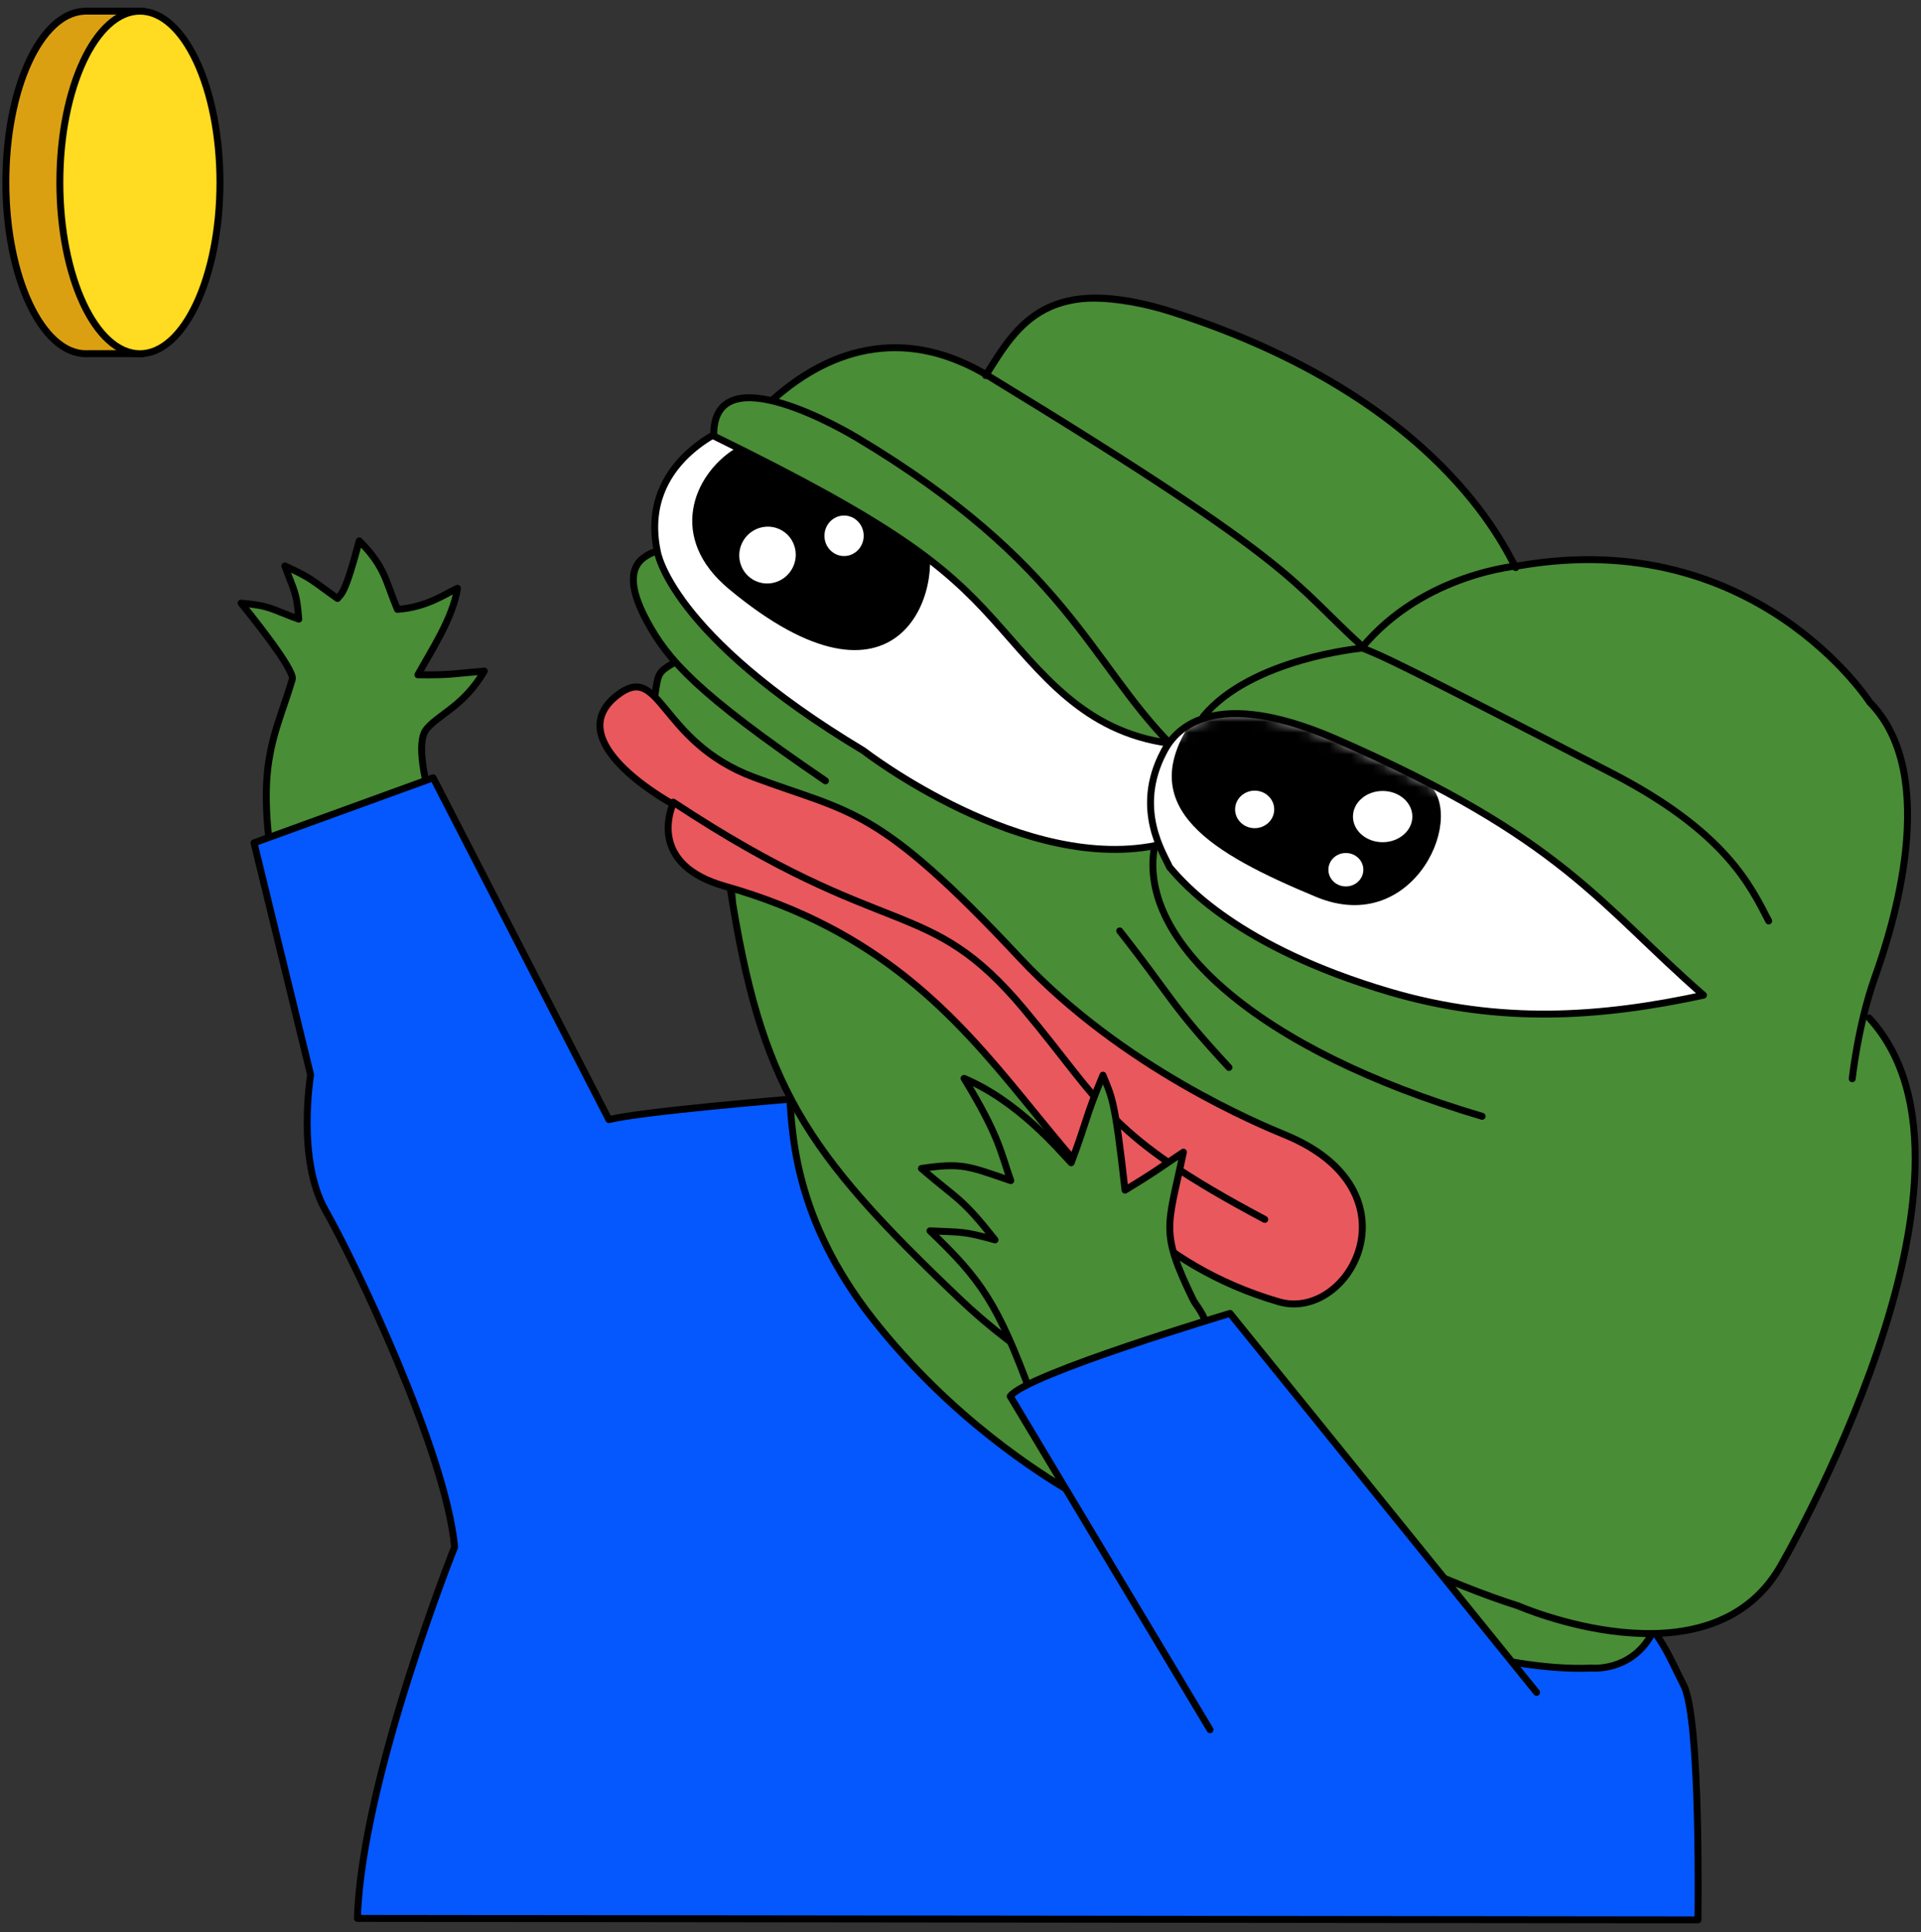 <svg width="177" height="178" viewBox="0 0 177 178" fill="none" xmlns="http://www.w3.org/2000/svg">
<rect x="0" y="0" width="177" height="178" fill="#333333" stroke="none"/>
<g clip-path="url(#clip0_11025_113924)">
<path fill-rule="evenodd" clip-rule="evenodd" d="M24.92 78.444C23.756 69.849 25.472 67.502 26.93 62.585C27.198 61.676 22.64 56.088 22.213 55.565C25.013 55.814 24.908 56.104 27.529 57.039C27.328 54.468 27.115 54.545 26.247 52.137C28.853 53.33 28.728 53.477 31.098 55.135C31.442 54.691 31.78 54.825 33.1 49.828C35.511 52.226 35.534 53.582 36.618 56.139C39.345 55.948 41.067 54.688 42.151 54.197C41.737 56.94 39.705 59.985 38.506 62.17C41.622 62.196 41.564 62.078 44.623 61.829C42.732 65.059 40.432 65.793 39.3 67.164C38.248 68.44 39.345 72.382 39.479 73.067L24.917 78.441L24.92 78.444Z" fill="#498D36"/>
<path d="M24.92 78.444C23.756 69.849 25.472 67.502 26.93 62.585C27.198 61.676 22.64 56.088 22.213 55.565C25.013 55.814 24.908 56.104 27.529 57.039C27.328 54.468 27.115 54.545 26.247 52.137C28.853 53.33 28.728 53.477 31.098 55.135C31.442 54.691 31.78 54.825 33.1 49.828C35.511 52.226 35.534 53.582 36.618 56.139C39.345 55.948 41.067 54.688 42.151 54.197C41.737 56.94 39.705 59.985 38.506 62.17C41.622 62.196 41.564 62.078 44.623 61.829C42.732 65.059 40.432 65.793 39.3 67.164C38.248 68.44 39.345 72.382 39.479 73.067L24.917 78.441L24.92 78.444Z" stroke="black" stroke-width="0.638" stroke-linecap="round" stroke-linejoin="round"/>
<path fill-rule="evenodd" clip-rule="evenodd" d="M156.449 176.876C156.449 176.876 156.73 158.382 155.138 155.273C153.547 152.163 152.861 149.851 149.108 147.252C145.351 144.653 75.028 101.377 72.684 101.275C72.684 101.275 59.057 102.394 56.104 103.15L39.913 71.657L23.406 77.653L28.62 99.023C28.62 99.023 27.319 106.833 29.991 111.515C32.664 116.196 41.093 133.797 41.887 142.526C41.887 142.526 33.318 163.976 32.932 176.738L156.443 176.876H156.449Z" fill="#0558FE"/>
<path d="M156.449 176.876C156.449 176.876 156.73 158.382 155.138 155.273C153.547 152.163 152.861 149.851 149.108 147.252C145.351 144.653 75.028 101.377 72.684 101.275C72.684 101.275 59.057 102.394 56.104 103.15L39.913 71.657L23.406 77.653L28.62 99.023C28.62 99.023 27.319 106.833 29.991 111.515C32.664 116.196 41.093 133.797 41.887 142.526C41.887 142.526 33.318 163.976 32.932 176.738L156.443 176.876H156.449Z" stroke="black" stroke-width="0.638" stroke-linecap="round" stroke-linejoin="round"/>
<path fill-rule="evenodd" clip-rule="evenodd" d="M60.53 64.463C60.53 64.463 59.691 62.527 62.154 61.219C62.154 61.219 56.356 54.988 59.102 51.639C59.102 51.639 59.928 50.752 61.305 50.312L71.233 36.982C71.233 36.982 77.857 30.546 85.118 32.307L90.897 34.603C90.897 34.603 93.282 28.314 99.198 27.8C99.198 27.8 110.153 26.541 127.99 38.771C127.99 38.771 135.899 44.792 139.531 52.063C139.531 52.063 152.766 48.794 165.513 57.899C165.513 57.899 176.525 65.292 175.699 75.315C175.699 75.315 175.555 83.588 171.511 93.493C171.511 93.493 178.789 98.175 175.577 114.178C175.577 114.178 173.198 129.492 162.665 146.576C162.665 146.576 159.007 150.457 152.035 150.581C152.035 150.581 150.69 154.051 146.203 153.802C146.203 153.802 115.096 150.903 95.269 135.184C95.269 135.184 73.095 122.144 72.936 101.931C72.936 101.931 67.412 88.703 67.824 81.773L60.524 64.469L60.53 64.463Z" fill="#498D36"/>
<path d="M172.222 93.784C185.301 108.02 163.953 144.465 163.953 144.465C157.345 155.576 139.872 147.941 139.872 147.941C127.409 144.028 107.19 132.401 97.81 126.801C94.404 124.76 91.234 122.346 88.361 119.606C74.077 106.014 70.1 99.958 67.278 81.783" stroke="black" stroke-width="0.638" stroke-linecap="round" stroke-linejoin="round"/>
<path d="M72.773 101.313C73.028 104.372 73.153 112.243 80.382 121.462C87.749 130.857 96.165 135.934 98.442 137.319C98.442 137.319 129.938 154.428 146.642 153.676C146.642 153.676 150.211 154.039 152.131 150.646" stroke="black" stroke-width="0.638" stroke-linecap="round" stroke-linejoin="round"/>
<path d="M170.663 99.384C170.663 99.384 171.192 94.415 172.745 90.052C174.301 85.69 178.926 71.45 172.273 64.693C172.273 64.693 161.768 48.415 140.082 52.102C140.082 52.102 131.181 52.753 125.444 59.718C125.444 59.718 115.306 60.655 110.873 66.003" stroke="black" stroke-width="0.638" stroke-linecap="round" stroke-linejoin="round"/>
<path d="M139.661 52.294C138.577 50.342 132.505 36.641 108.207 28.806C96.579 25.055 93.782 29.829 90.82 34.6" stroke="black" stroke-width="0.638" stroke-linecap="round" stroke-linejoin="round"/>
<path d="M125.738 59.749C118.735 53.428 120.249 52.427 91.12 34.667C83.862 30.244 76.909 31.656 71.061 36.947" stroke="black" stroke-width="0.638" stroke-linecap="round" stroke-linejoin="round"/>
<path d="M125.687 59.768C127.581 60.533 128.534 60.916 148.514 71.229C159.061 76.673 161.322 81.683 162.967 84.847" stroke="black" stroke-width="0.638" stroke-linecap="round" stroke-linejoin="round"/>
<path d="M103.168 85.763C108.179 92.147 107.764 92.418 113.236 98.344" stroke="black" stroke-width="0.638" stroke-linecap="round" stroke-linejoin="round"/>
<path d="M106.354 78.141C104.906 86.624 115.653 96.663 136.564 102.843" stroke="black" stroke-width="0.638" stroke-linecap="round" stroke-linejoin="round"/>
<path d="M60.364 63.94C60.635 62.077 60.654 61.928 61.949 61.149" stroke="black" stroke-width="0.638" stroke-linecap="round" stroke-linejoin="round"/>
<path d="M76.058 71.937C64.159 63.824 61.516 60.779 59.593 57.2C56.879 52.152 59.331 51.282 60.355 50.81" stroke="black" stroke-width="0.638" stroke-linecap="round" stroke-linejoin="round"/>
<path fill-rule="evenodd" clip-rule="evenodd" d="M61.994 74.085C61.209 73.642 51.588 68.204 56.84 64.078C60.938 60.857 60.648 68.316 69.482 71.614C78.437 74.956 80.765 74.139 93.962 88.251C103.465 98.415 116.234 103.661 118.409 104.554C130.99 109.724 124.36 121.852 117.807 119.925C94.746 113.149 95.189 89.67 66.803 81.65C59.844 79.685 61.726 74.758 61.997 74.085H61.994Z" fill="#E9585D"/>
<path d="M61.994 74.085C61.209 73.642 51.588 68.204 56.84 64.078C60.938 60.857 60.648 68.316 69.482 71.614C78.437 74.956 80.765 74.139 93.962 88.251C103.465 98.415 116.234 103.661 118.409 104.554C130.99 109.724 124.36 121.852 117.807 119.925C94.746 113.149 95.189 89.67 66.803 81.65C59.844 79.685 61.726 74.758 61.997 74.085H61.994Z" stroke="black" stroke-width="0.638" stroke-linecap="round" stroke-linejoin="round"/>
<path d="M62.032 73.902C82.002 87.096 85.399 82.258 94.383 93.015C101.781 101.871 101.915 104.578 116.534 112.341" stroke="black" stroke-width="0.638" stroke-linecap="round" stroke-linejoin="round"/>
<path fill-rule="evenodd" clip-rule="evenodd" d="M67.199 39.351C67.199 39.351 58.828 42.432 60.562 50.784C60.562 50.784 61.637 58.416 79.547 69.154C79.547 69.154 94.475 80.73 107.047 77.771C107.047 77.771 112.095 75.784 110.596 72.285C109.097 68.79 76.712 38.139 67.199 39.351Z" fill="white"/>
<mask id="mask0_11025_113924" style="mask-type:luminance" maskUnits="userSpaceOnUse" x="60" y="39" width="51" height="40">
<path d="M67.197 39.352C67.197 39.352 58.825 42.433 60.56 50.785C60.56 50.785 61.635 58.417 79.545 69.155C79.545 69.155 94.473 80.731 107.045 77.772C107.045 77.772 112.093 75.785 110.594 72.286C109.096 68.791 76.71 38.141 67.197 39.352Z" fill="white"/>
</mask>
<g mask="url(#mask0_11025_113924)">
<path fill-rule="evenodd" clip-rule="evenodd" d="M85.27 48.979C87.219 54.336 82.827 67.303 67.15 54.257C61.514 49.569 63.836 43.812 67.673 41.36C72.766 38.107 83.306 47.41 85.27 48.982V48.979Z" fill="black"/>
<mask id="mask1_11025_113924" style="mask-type:luminance" maskUnits="userSpaceOnUse" x="63" y="40" width="23" height="20">
<path d="M85.269 48.979C87.217 54.336 82.826 67.303 67.148 54.257C61.513 49.569 63.835 43.812 67.671 41.36C72.764 38.107 83.304 47.41 85.269 48.982V48.979Z" fill="white"/>
</mask>
<g mask="url(#mask1_11025_113924)">
<path fill-rule="evenodd" clip-rule="evenodd" d="M72.105 48.905C73.32 49.661 73.687 51.275 72.921 52.506C72.156 53.737 70.549 54.126 69.331 53.37C68.115 52.614 67.749 51.001 68.514 49.77C69.279 48.539 70.887 48.15 72.105 48.905Z" fill="white"/>
<path fill-rule="evenodd" clip-rule="evenodd" d="M77.772 47.496C78.77 47.496 79.58 48.332 79.58 49.362C79.58 50.392 78.77 51.227 77.772 51.227C76.773 51.227 75.963 50.392 75.963 49.362C75.963 48.332 76.773 47.496 77.772 47.496Z" fill="white"/>
</g>
</g>
<path d="M67.199 39.351C67.199 39.351 58.828 42.432 60.562 50.784C60.562 50.784 61.637 58.416 79.547 69.154C79.547 69.154 94.475 80.73 107.047 77.771C107.047 77.771 112.095 75.784 110.596 72.285C109.097 68.79 76.712 38.139 67.199 39.351Z" stroke="black" stroke-width="0.638" stroke-linecap="round" stroke-linejoin="round"/>
<path fill-rule="evenodd" clip-rule="evenodd" d="M107.777 68.481C99.804 67.419 95.919 61.93 91.499 57.035C86.993 52.041 82.337 48.272 65.766 40.168C65.617 32.367 78.217 39.881 79.084 40.404C98.19 51.872 100.426 60.939 107.78 68.481H107.777Z" fill="#498D36"/>
<path d="M107.777 68.481C99.804 67.419 95.919 61.93 91.499 57.035C86.993 52.041 82.337 48.272 65.766 40.168C65.617 32.367 78.217 39.881 79.084 40.404C98.19 51.872 100.426 60.939 107.78 68.481H107.777Z" stroke="black" stroke-width="0.638" stroke-linecap="round" stroke-linejoin="round"/>
<path fill-rule="evenodd" clip-rule="evenodd" d="M107.767 79.898C107.251 78.686 104.441 74.569 107.209 69.291C107.802 68.159 110.685 62.667 123.148 68.111C144.114 77.273 147.363 83.323 156.959 91.685C147.567 93.713 138.281 94.396 128.053 91.385C113.954 87.236 108.986 81.323 107.77 79.895L107.767 79.898Z" fill="white"/>
<mask id="mask2_11025_113924" style="mask-type:luminance" maskUnits="userSpaceOnUse" x="106" y="65" width="51" height="29">
<path d="M107.768 79.898C107.252 78.686 104.442 74.569 107.21 69.291C107.803 68.159 110.686 62.667 123.149 68.111C144.115 77.273 147.364 83.323 156.96 91.685C147.568 93.713 138.282 94.396 128.054 91.385C113.955 87.236 108.986 81.323 107.771 79.895L107.768 79.898Z" fill="white"/>
</mask>
<g mask="url(#mask2_11025_113924)">
<path fill-rule="evenodd" clip-rule="evenodd" d="M109.563 66.814C104.703 74.48 111.592 78.613 121.27 82.632C130.446 86.439 135.389 74.729 131.332 71.98C130.774 71.601 120.231 67.072 119.096 66.728C113.546 65.047 110.236 66.469 109.563 66.814Z" fill="black"/>
<mask id="mask3_11025_113924" style="mask-type:luminance" maskUnits="userSpaceOnUse" x="107" y="65" width="26" height="19">
<path d="M109.563 66.814C104.703 74.48 111.592 78.613 121.27 82.632C130.446 86.439 135.389 74.729 131.332 71.98C130.774 71.601 120.231 67.072 119.096 66.728C113.546 65.047 110.236 66.469 109.563 66.814Z" fill="white"/>
</mask>
<g mask="url(#mask3_11025_113924)">
<path fill-rule="evenodd" clip-rule="evenodd" d="M115.604 72.841C116.599 72.841 117.406 73.616 117.406 74.569C117.406 75.523 116.599 76.298 115.604 76.298C114.609 76.298 113.802 75.523 113.802 74.569C113.802 73.616 114.609 72.841 115.604 72.841Z" fill="white"/>
<path fill-rule="evenodd" clip-rule="evenodd" d="M127.397 72.87C128.905 72.87 130.133 73.929 130.133 75.23C130.133 76.531 128.905 77.59 127.397 77.59C125.888 77.59 124.661 76.531 124.661 75.23C124.661 73.929 125.885 72.87 127.397 72.87Z" fill="white"/>
<path d="M124.007 81.666C124.897 81.666 125.618 80.976 125.618 80.125C125.618 79.275 124.897 78.585 124.007 78.585C123.118 78.585 122.397 79.275 122.397 80.125C122.397 80.976 123.118 81.666 124.007 81.666Z" fill="white"/>
</g>
</g>
<path d="M107.767 79.898C107.251 78.686 104.441 74.569 107.209 69.291C107.802 68.159 110.685 62.667 123.148 68.111C144.114 77.273 147.363 83.323 156.959 91.685C147.567 93.713 138.281 94.396 128.053 91.385C113.954 87.236 108.986 81.323 107.77 79.895L107.767 79.898Z" stroke="black" stroke-width="0.638" stroke-linecap="round" stroke-linejoin="round"/>
<path fill-rule="evenodd" clip-rule="evenodd" d="M95.049 128.561C91.939 120.068 90.358 117.858 85.686 113.396C88.734 113.54 88.722 113.412 91.681 114.226C88.559 110.274 88.31 110.593 84.898 107.65C88.642 107.092 89.203 107.433 93.132 108.769C92.169 106.061 92.099 104.725 88.83 99.348C93.875 101.491 97.533 105.918 98.7 107.123C100.228 103.048 99.97 103.016 101.625 99.052C102.438 101.109 102.703 101.064 103.66 109.646C106.424 107.962 106.357 107.943 109.04 106.144C107.592 113.077 106.839 113.387 109.945 119.762C110.373 120.639 113.6 123.72 108.029 126.443C106.128 127.371 98.248 129.323 95.049 128.557V128.561Z" fill="#498D36"/>
<path d="M95.049 128.561C91.939 120.068 90.358 117.858 85.686 113.396C88.734 113.54 88.722 113.412 91.681 114.226C88.559 110.274 88.31 110.593 84.898 107.65C88.642 107.092 89.203 107.433 93.132 108.769C92.169 106.061 92.099 104.725 88.83 99.348C93.875 101.491 97.533 105.918 98.7 107.123C100.228 103.048 99.97 103.016 101.625 99.052C102.438 101.109 102.703 101.064 103.66 109.646C106.424 107.962 106.357 107.943 109.04 106.144C107.592 113.077 106.839 113.387 109.945 119.762C110.373 120.639 113.6 123.72 108.029 126.443C106.128 127.371 98.248 129.323 95.049 128.557V128.561Z" stroke="black" stroke-width="0.638" stroke-linecap="round" stroke-linejoin="round"/>
<path fill-rule="evenodd" clip-rule="evenodd" d="M141.584 155.917L113.332 121.003C113.332 121.003 94.57 126.603 93.081 128.634L111.498 159.358" fill="#0558FE"/>
<path d="M141.584 155.917L113.332 121.003C113.332 121.003 94.57 126.603 93.081 128.634L111.498 159.358" stroke="black" stroke-width="0.638" stroke-linecap="round" stroke-linejoin="round"/>
<path fill-rule="evenodd" clip-rule="evenodd" d="M8.114 32.582C8.047 32.585 7.983 32.588 7.916 32.588C3.847 32.588 0.54 25.518 0.54 16.808C0.54 8.099 3.741 1.249 7.725 1.035V1.025H13.149V5.697C14.473 8.549 15.289 12.477 15.289 16.808C15.289 21.139 14.473 25.065 13.149 27.919V32.582H8.111H8.114Z" fill="#DBA012"/>
<path d="M8.114 32.582C8.047 32.585 7.983 32.588 7.916 32.588C3.847 32.588 0.54 25.518 0.54 16.808C0.54 8.099 3.741 1.249 7.725 1.035V1.025H13.149V5.697C14.473 8.549 15.289 12.477 15.289 16.808C15.289 21.139 14.473 25.065 13.149 27.919V32.582H8.111H8.114Z" stroke="black" stroke-width="0.638" stroke-linecap="round" stroke-linejoin="round"/>
<path d="M12.891 32.588C16.965 32.588 20.267 25.523 20.267 16.808C20.267 8.093 16.965 1.028 12.891 1.028C8.817 1.028 5.515 8.093 5.515 16.808C5.515 25.523 8.817 32.588 12.891 32.588Z" fill="#FFDB22"/>
<path d="M12.891 32.588C16.965 32.588 20.267 25.523 20.267 16.808C20.267 8.093 16.965 1.028 12.891 1.028C8.817 1.028 5.515 8.093 5.515 16.808C5.515 25.523 8.817 32.588 12.891 32.588Z" stroke="black" stroke-width="0.638" stroke-linecap="round" stroke-linejoin="round"/>
</g>
<defs>
<clipPath id="clip0_11025_113924">
<rect width="176.559" height="176.489" fill="white" transform="translate(0.221 0.706)"/>
</clipPath>
</defs>
</svg>
